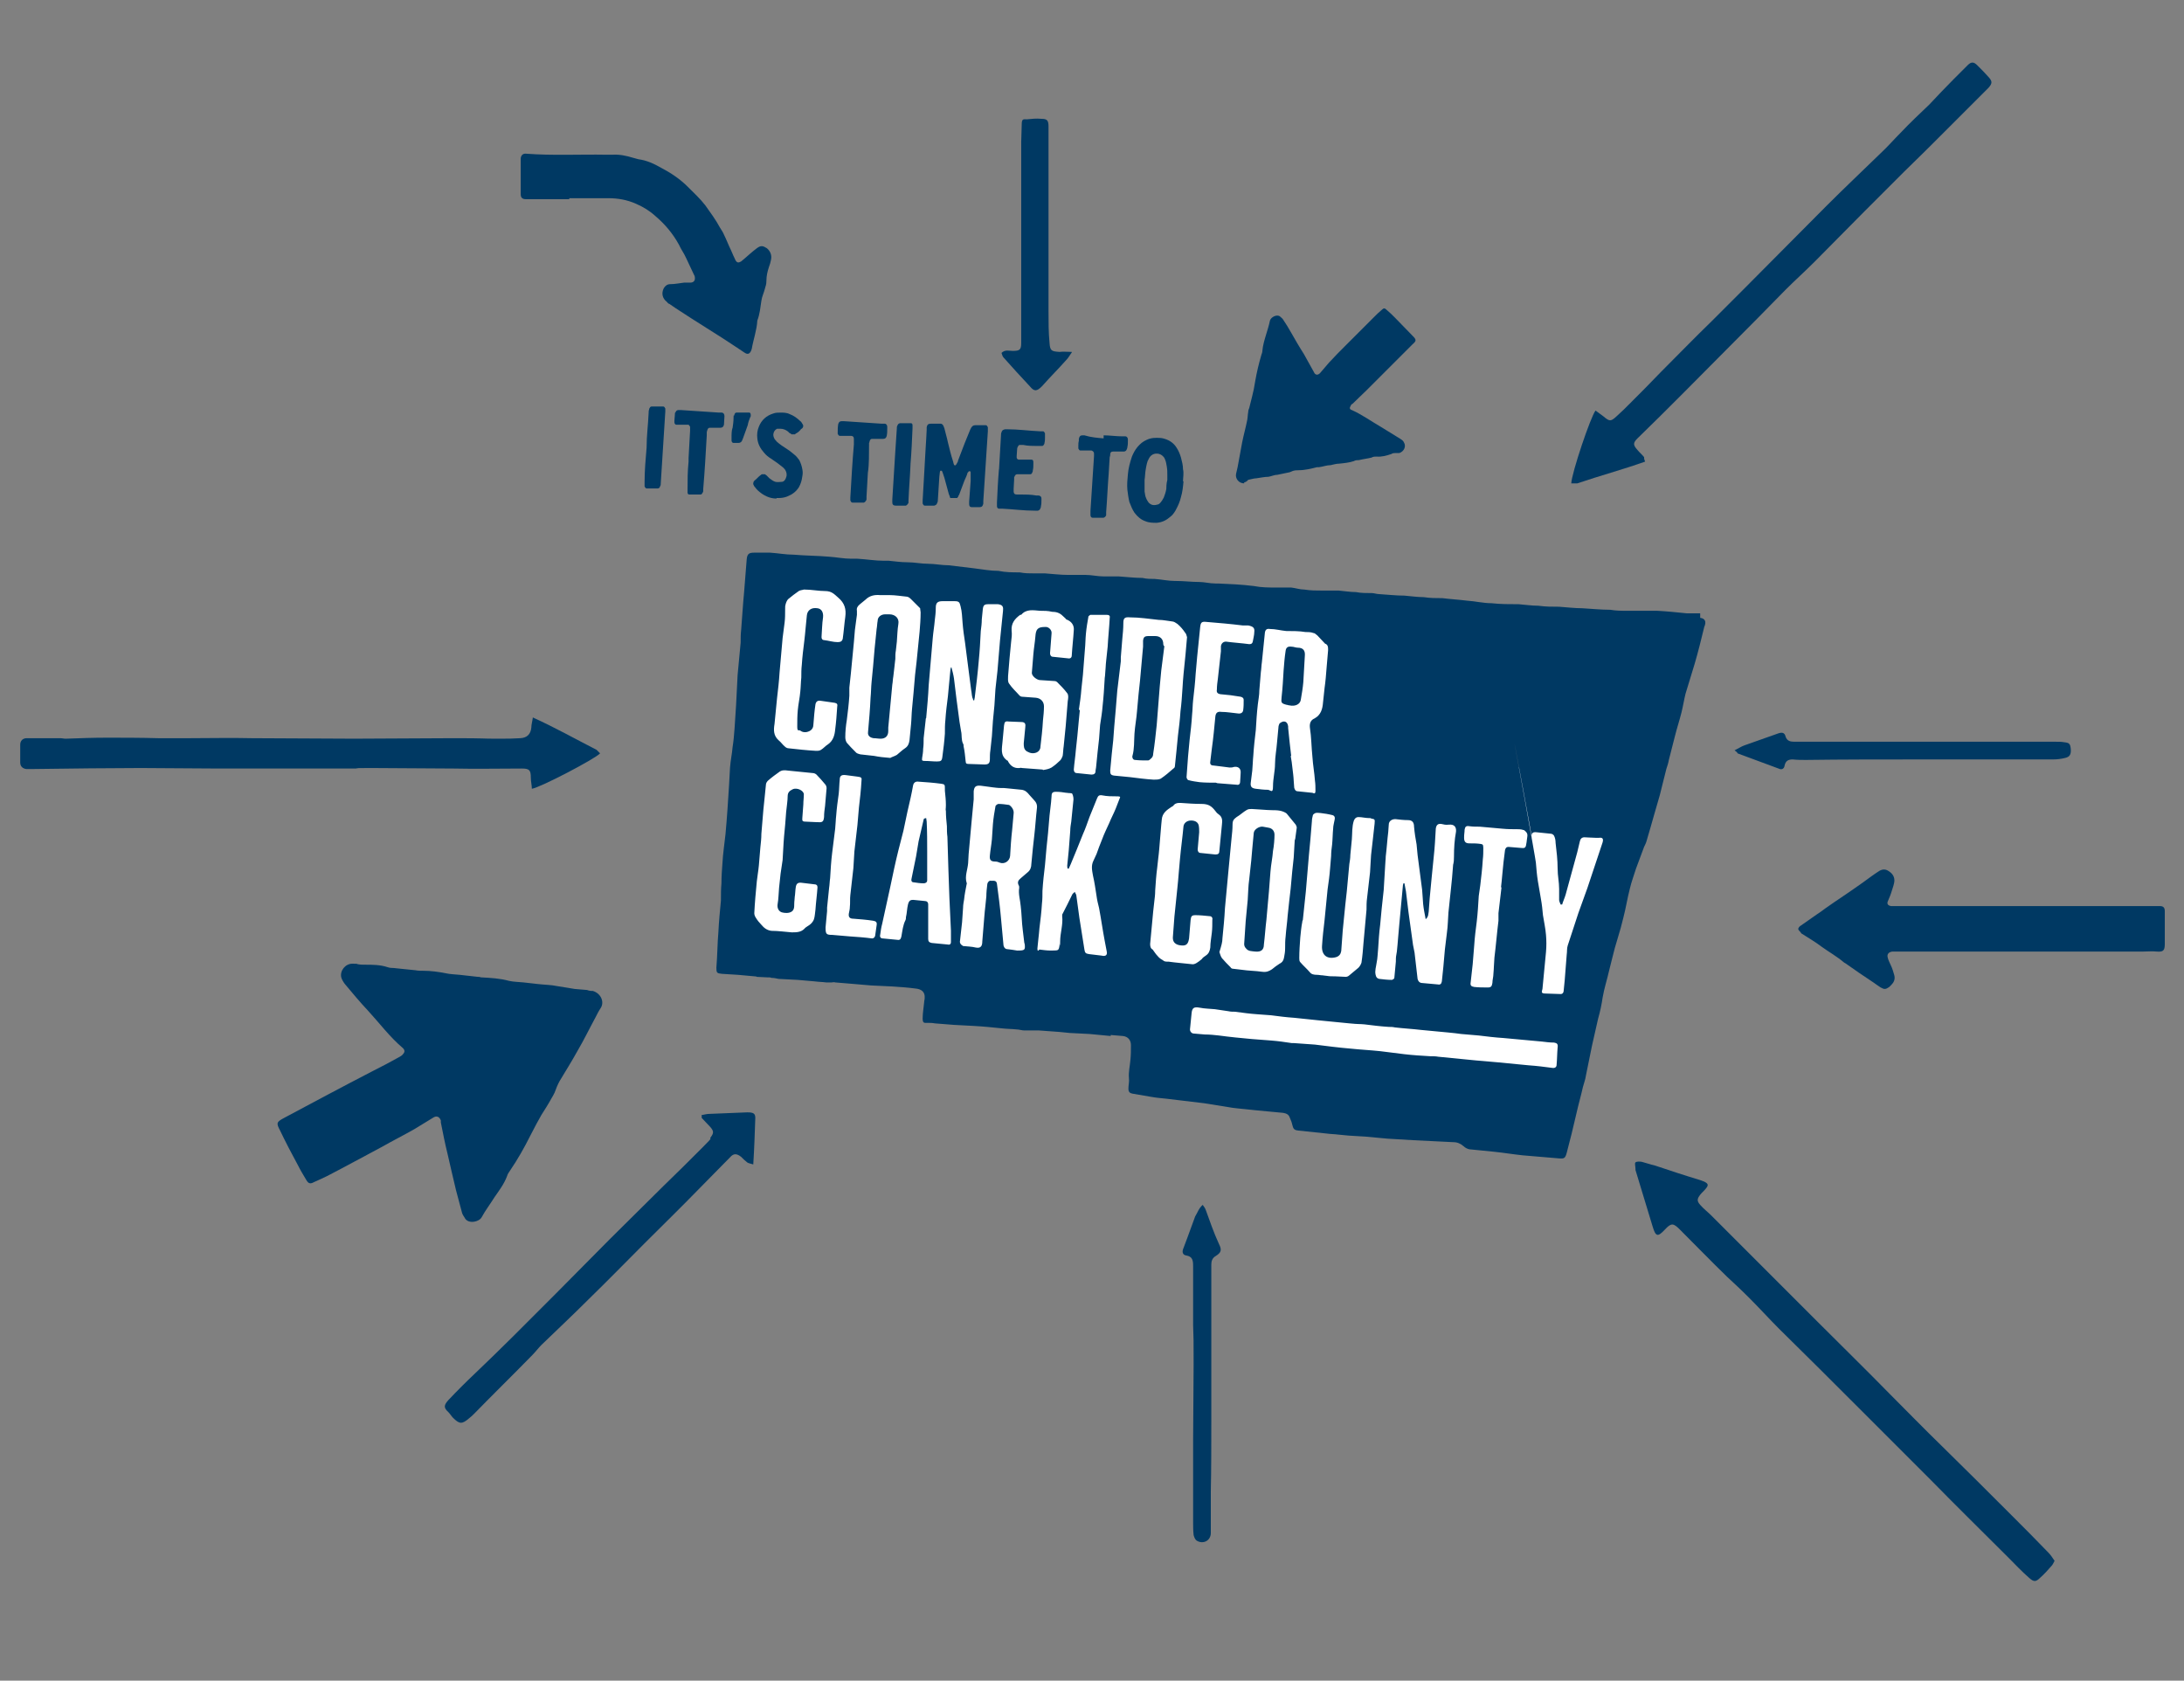 <?xml version="1.0" encoding="UTF-8"?>
<svg id="Layer_1" xmlns="http://www.w3.org/2000/svg" version="1.1" viewBox="0 0 432 332.4">
  <rect x="0" y="0" width="432" height="332.4" fill="#808080" stroke="none"/>
  <!-- Generator: Adobe Illustrator 29.8.2, SVG Export Plug-In . SVG Version: 2.1.1 Build 3)  -->
  <defs>
    <style>
      .st0 {
        fill: #fff;
      }

      .st1 {
        fill: #003963;
      }
    </style>
  </defs>
  <polygon class="st0" points="151.4 112.8 274.2 122.2 284.1 146.5 325.3 159.7 307.5 217 228.1 204.6 210.8 191.8 144 186.3 151.4 112.8"/>
  <g>
    <path class="st1" d="M317,166.6c-.3,1-.7,2-1,3-.7,2-1.3,4-2,6-.6,1.7-1.2,3.3-1.8,5-.7,2.1-1.4,4.3-2.1,6.4-.2.6-.1,1.2-.2,1.8-.1,1.7-.3,3.4-.4,5.1-.1.7-.1,1.3-.2,2,0,.4-.2.7-.6.7-1,0-2-.1-3-.1s-.7-.4-.6-.9c.2-2.4.5-4.9.7-7.3.1-1.1.1-2.3,0-3.4-.1-1.3-.4-2.6-.6-3.9-.1-1.1-.2-2.1-.4-3.2-.2-1.2-.4-2.4-.6-3.5-.2-1.2-.3-2.5-.4-3.7-.1-1-4-22.5-4.2-23.4-.1-.7,3.6,19.2,3.4,18.5-.2-.8.1-1.2.9-1.1.9.1,1.9.2,2.9.3.2,0,.5.2.6.4.2.4.3.9.3,1.4.2,1.7.4,3.4.4,5s.3,2.7.3,4.1v2.2c0,.3.2.6.3.9h.3c.2-.7.5-1.3.7-2,.6-2.1,1.1-4.1,1.7-6.2.4-1.4.8-2.9,1.1-4.3.1-.5.4-.8.9-.8s1.5.1,2.2.1h.7c.7-.1.9.2.7.9M302.1,165.5c-.1.5-.1,1-.2,1.4-.1.8-.3.9-1.1.8-.8-.1-1.6-.1-2.4-.2-.5,0-.6.3-.7.6-.1.8-.2,1.6-.3,2.4-.2,1.7-.3,3.4-.5,5h.1c-.2,1.7-.4,3.4-.6,5.1v1.5c-.3,2.4-.5,4.9-.8,7.3-.1,1.1-.1,2.2-.2,3.2,0,.6-.2,1.2-.2,1.8-.1.7-.3.9-.9.9-.9,0-1.8,0-2.7-.1-.6-.1-.8-.3-.7-.9.1-1.2.3-2.4.4-3.6.1-1.2.2-2.5.3-3.7.1-1.6.3-3.2.5-4.7.2-1.7.3-3.4.4-5.1.1-.7.2-1.4.3-2.1.2-1.7.4-3.4.5-5.1.1-.8.1-1.5.1-2.3s-.2-.7-.6-.8c-.7-.1-1.4-.1-2.1-.1s-1.1-.2-1.1-1.1.1-1,.1-1.6c.1-.6.3-.8.9-.7.7.1,1.4.1,2.1.1,1.5.1,3,.3,4.5.4,1,.1,2,.1,2.9.1s1,.1,1.4.2c.5.4.7.7.6,1.3M289,204.5c1.2.1,2.4.2,3.5.3,1.6.2,3.3.4,4.9.5,2.5.2,5.1.5,7.6.7.8.1,1.6.2,2.4.2.6.1.8.3.7,1-.1,1.1-.1,2.3-.2,3.4,0,.5-.4.7-.9.6-1.5-.2-3.1-.4-4.6-.5-2.1-.2-4.1-.4-6.2-.6-1.9-.2-3.8-.3-5.6-.5-2-.2-4-.4-6.1-.6-.5-.1-1.1-.1-1.6-.1-1.7-.1-3.4-.2-5.1-.4-1.6-.2-3.2-.4-4.8-.6-1.9-.2-3.9-.3-5.8-.5-2.4-.2-4.7-.5-7.1-.8-1.4-.1-2.8-.2-4.2-.3h-.4c-1.3-.2-2.7-.4-4-.5s-2.6-.2-3.9-.3c-2.2-.2-4.3-.4-6.5-.7-.9-.1-1.8-.2-2.8-.2-.8-.1-1.5-.1-2.3-.2-.4-.1-.7-.5-.6-1,.1-1,.2-2,.3-3,.1-1.1.5-1.3,1.6-1.1,1,.2,2,.2,3,.3.9.1,1.8.3,2.7.4.4.1.9.1,1.3.1,1.5.2,2.9.4,4.4.5.9.1,1.8.1,2.7.2,1.5.2,3.1.4,4.6.5,1.6.2,3.2.3,4.8.5,2,.2,4.1.4,6.1.6s2,.1,3,.2c1.6.2,3.2.4,4.8.5.4,0,.8,0,1.2.1,1.7.2,3.5.3,5.2.5,1.8.2,3.5.3,5.3.5,1.1.1,1.9.2,2.6.3M288,164.5c-.3,1.6-.4,3.3-.4,4.9s-.2,1.3-.2,2c-.2,3-.6,6-.9,9.1-.1,1.3-.1,2.6-.3,4-.1,1.1-.3,2.2-.4,3.3s-.2,2.3-.3,3.4c-.1,1-.2,1.9-.3,2.9-.1.5-.3.7-.8.6-1.1-.1-2.2-.2-3.3-.3-.4-.1-.6-.4-.7-.8-.2-1.7-.4-3.5-.6-5.2-.1-.5-.2-1-.3-1.5-.3-2.2-.6-4.3-.9-6.5-.2-1.4-.3-2.7-.5-4.1-.1-.5-.2-1-.3-1.6h-.2c0,.1-.1.3-.1.4-.2,2.5-.5,5-.7,7.5-.2,1.9-.3,3.8-.5,5.6,0,.2-.1.4-.1.6-.1.5-.1.9-.1,1.4-.1,1.1-.2,2.1-.3,3.2,0,.2-.4.4-.5.4-.8,0-1.7-.1-2.5-.2-.4-.1-.6-.3-.7-.8-.2-.8.1-1.6.2-2.4.2-.9.2-1.9.3-2.8.1-1.6.2-3.2.4-4.7.1-1.1.2-2.1.3-3.2.1-1.2.3-2.5.4-3.7.1-1.7.2-3.3.3-5,0-.5.1-1,.1-1.6.2-1.6.3-3.3.5-4.9,0-.5.1-1,.1-1.4,0-.7.6-1.1,1.3-1.1.8.1,1.7.2,2.5.2s1.2.4,1.2,1.3c.1,1.2.3,2.4.5,3.5.1.7.1,1.4.2,2.1.3,2.3.6,4.6.9,6.9.1.9.1,1.8.2,2.8s.3,1.9.5,3c.6-.5.5-1.1.6-1.5.1-.9.1-1.8.2-2.7.1-1.4.3-2.8.4-4.2.1-1.3.3-2.7.4-4,.2-1.8.3-3.7.4-5.5.1-.8.5-1.1,1.3-.9s.9.1,1.3.1c1-.1,1.5.4,1.4,1.4M271.9,162.9c-.2,2.1-.5,4.2-.7,6.2-.1,1.1-.1,2.2-.2,3.4-.2,1.7-.4,3.5-.6,5.2-.1.7-.1,1.5-.1,2.2-.2,2.2-.4,4.4-.6,6.6-.1,1.3-.2,2.6-.4,3.9-.1.3-.3.7-.6,1-.6.5-1.2,1-1.8,1.5-.2.2-.5.3-.7.3-.7,0-1.4-.1-2.1-.1s-1.1,0-1.7-.1c-.3,0-.6-.1-.8-.1-.4,0-.7-.1-1.1-.1-.6,0-1.1-.1-1.4-.5-.6-.7-1.3-1.3-1.9-2-.2-.2-.2-.5-.2-.8,0-1.4.1-2.7.2-4.1.1-1,.2-2.1.4-3.1,0-.1,0-.2.1-.3.2-1.9.4-3.8.6-5.7.2-2.4.4-4.7.6-7.1.1-1.1.2-2.1.3-3.2.1-1.2.2-2.4.3-3.6,0-.4.1-.8.2-1.2.1-.2.3-.3.5-.4.3-.1.7,0,1,0h0c.8.1,1.5.2,2.3.4.5.1.6.5.5.9-.1.6-.3,1.2-.3,1.8-.1,1-.1,2.1-.2,3.1-.1.8-.2,1.5-.2,2.3-.1.8-.1,1.6-.2,2.4-.1,1.4-.3,2.8-.5,4.2-.2,2-.4,4.1-.6,6.1-.2,1.7-.4,3.4-.5,5.1-.1,1.8,1,2.7,2.8,2.2.6-.2.9-.6,1-1.2.1-1.4.2-2.8.3-4.1.2-1.7.3-3.3.5-5,.1-.9.2-1.8.3-2.7.2-1.8.3-3.6.5-5.4.1-.6.2-1.2.2-1.8.1-1,.2-2.1.3-3.1.1-1.2,0-2.5.4-3.7.2-.5.5-.7.9-.7.7,0,1.4.2,2.1.2s.3,0,.4.1c.7.1.8.1.7,1M262.7,128.6c-.1,1.1-.2,2.3-.3,3.5-.1,1.3-.2,2.6-.4,4-.1.9-.2,1.9-.3,2.8-.1,1.3-.4,2.5-1.7,3.2-.7.3-1,.9-.9,1.8.3,1.9.3,3.9.5,5.8.1,1.6.4,3.2.5,4.7.1.7.1,1.3.1,2s-.3.5-.6.4c-1-.1-1.9-.2-2.9-.3-.4,0-.6-.3-.7-.7-.1-.9-.1-1.8-.2-2.6-.1-.8-.2-1.7-.3-2.5-.1-.4-.1-.8-.2-1.2h.1c-.1-.9-.2-1.7-.3-2.6-.1-1-.2-1.9-.3-2.9v-.3c-.1-1-.8-1.3-1.6-.7-.2.1-.2.4-.3.6-.1,1-.2,2.1-.3,3.2-.1,1.4-.4,2.9-.4,4.3s-.4,2.9-.4,4.4-.4.8-1,.7c-.8,0-1.6-.1-2.4-.2-.8-.1-1.1-.4-1-1.2s.2-1.6.3-2.4c.1-1,.1-2,.2-2.9.1-1.7.3-3.4.5-5.1.1-1.7.2-3.4.4-5.1.1-.9.3-1.8.3-2.8.1-1.2.2-2.4.3-3.6.1-.6.1-1.3.2-1.9.2-2,.4-3.9.6-5.9.1-.6.4-.8,1-.7,1.1,0,2.1.3,3.2.4,1.3,0,2.6,0,3.8.2.5,0,1.1,0,1.6.2.3,0,.5.3.8.5.5.5,1,1.1,1.5,1.6.6.2.6.7.6,1.3M248.1,125c0,.6-.2,1.3-.3,1.9-.1.4-.3.5-.7.5-1.5-.2-3.1-.3-4.6-.5-.5,0-.9.3-1,.9v1h0c-.2,1.8-.4,3.6-.6,5.4-.1.7-.2,1.5-.2,2.2-.1.5.1.8.7.9.7.1,1.3.1,2,.2.7.1,1.3.2,2,.3.4.1.6.3.6.6,0,.7,0,1.4-.1,2.1-.1.5-.5.7-1.1.6-1.1-.1-2.1-.3-3.2-.3-.7-.1-1.1.1-1.2.9-.2,2.1-.4,4.3-.7,6.4-.1.8-.2,1.7-.3,2.5-.1.5.1.8.6.8,1.1.1,2.2.3,3.2.4.3,0,.6,0,.8-.1.9-.2,1.5.3,1.4,1.2,0,.6-.1,1.2-.1,1.7s-.3.7-.7.6c-1.3-.1-2.5-.2-3.8-.3-.1,0-.2-.1-.3-.1-1.1,0-2.1,0-3.2-.1-.7-.1-1.5-.2-2.2-.4-.2,0-.4-.4-.4-.6.1-1.4.2-2.8.3-4.1.1-1.1.2-2.2.3-3.2.2-1.7.4-3.4.5-5.1.1-.9.1-1.9.2-2.8.2-1.7.4-3.5.5-5.2.1-1.1.2-2.2.3-3.4.2-2,.4-3.9.6-5.9.1-.9.3-1.1,1.2-1,2.4.2,4.8.4,7.2.7h1.1c1,.2,1.3.5,1.2,1.3M234.8,126c-.1,1.2-.2,2.3-.3,3.4,0,.3-.1.7-.1,1-.2,1.9-.4,3.8-.5,5.7-.1,1.5-.2,3.1-.4,4.6-.1,1.6-.3,3.2-.5,4.8-.1,1-.2,2.1-.3,3.1s-.2,1.9-.3,2.9c0,.2-.1.4-.3.5-.8.7-1.6,1.4-2.5,2-.4.2-.9.2-1.4.2-1.6-.1-3.1-.3-4.7-.5-1-.1-2.1-.2-3.1-.3-.7-.1-.8-.3-.8-1,.1-1.1.2-2.2.3-3.2.1-.9.2-1.9.3-2.8.1-.9.1-1.8.2-2.7.1-1.1.2-2.2.3-3.4s.2-2.5.3-3.7c.2-1.9.5-3.9.7-5.8v-.8c.1-1.2.2-2.5.3-3.7.1-1,.2-2,.2-3s.2-1.3,1.3-1.2c1.9,0,3.8.3,5.7.5.9,0,1.7.2,2.6.3.4,0,.8.3,1.1.5.6.5,1.1,1.1,1.5,1.7.3.3.3.7.4.9M219.5,122.3c-.1,1.9-.3,3.7-.4,5.6-.1.9-.2,1.9-.3,2.8-.1.8-.1,1.7-.2,2.6,0,.4-.1.7-.1,1.1-.1,1.7-.2,3.4-.4,5.2-.1,1.3-.3,2.5-.5,3.8-.1.9-.1,1.8-.2,2.7-.1.9-.2,1.8-.3,2.7-.1,1-.2,2-.3,3,0,.2-.1.4-.1.7,0,.5-.3.7-.8.7-1-.1-2-.2-2.9-.3-.4,0-.6-.3-.6-.7.1-1.3.3-2.5.4-3.8.1-.9.2-1.9.3-2.8.1-1.1.2-2.1.3-3.2.1-.7.1-1.3.2-2h-.2c.2-1.4.4-2.7.5-4.1.1-.9.2-1.9.3-2.8.1-1.7.3-3.4.4-5.1.1-1,.1-2.1.2-3.1.1-1.1.3-2.3.5-3.4,0,0,.3-.3.4-.3,1.1,0,2.1,0,3.2,0,.5,0,.7.2.6.6M212.4,124.6c-.1,1.7-.3,3.3-.4,5,0,.5-.3.7-.8.6-1-.1-1.9-.2-2.9-.3-.4,0-.6-.3-.6-.7.1-1.3.2-2.6.3-3.9.1-.7-.6-1.4-1.3-1.3-1.5,0-1.8.5-1.9,1.9-.1,1.2-.3,2.3-.4,3.5-.1,1.2-.2,2.5-.3,3.7,0,.6.9,1.3,1.5,1.4,1,.1,2,.1,3,.2.2,0,.4.1.5.2.7.7,1.4,1.4,2,2.2.3.4.2,1,.1,1.6-.1,1.6-.3,3.3-.4,4.9-.1,1.3-.3,2.7-.4,4-.1.6-.1,1.3-.2,1.9-.1.3-.3.7-.5.9-.5.5-1.1,1-1.7,1.4-.5.3-1.1.4-1.7.5,0,0,0-.1-.1-.1-1.3-.1-2.7-.2-4-.3-.2,0-.3-.1-.5,0-1.1.1-1.8-.4-2.3-1.3,0-.1-.1-.2-.2-.2-1.4-1-1-2.4-.9-3.7.1-1.1.2-2.1.3-3.2.1-.7.2-.9.9-.8.8,0,1.7.1,2.5.1s.9.4.8,1.1c-.1,1-.2,2-.3,3.1,0,.6,0,1.2.6,1.6.7.4,1.3.5,2,.2.4-.2.7-.6.7-1.1.2-1.7.4-3.4.5-5.2.1-.9.2-1.9.2-2.8s-.6-1.6-1.6-1.7c-.9-.1-1.8-.1-2.7-.2-.2,0-.4-.1-.5-.2-.7-.8-1.5-1.5-2.1-2.4-.3-.4-.2-1-.2-1.5.1-1.2.2-2.4.3-3.6.1-1,.2-2.1.3-3.1.1-.8.2-1.5.1-2.3-.1-1.4.6-2.3,1.7-3.1.1,0,.1,0,.2,0,1-1.2,2.4-.9,3.7-.8.8,0,1.6,0,2.4.2.8,0,1.5.2,2.1.8s.5.4.7.7c1.1.4,1.6,1.2,1.5,2.2M198.4,120.8c-.2,2-.4,3.9-.6,5.9-.2,2-.3,4-.5,6-.1,1.2-.3,2.4-.4,3.6-.1,1.1-.1,2.1-.2,3.2-.1,1-.2,2.1-.3,3.1s-.1,2-.2,3c-.1.9-.2,1.9-.3,2.8-.1.6-.1,1.2-.1,1.7,0,.9-.3,1.1-1.1,1.1s-2-.1-2.9-.1-.7-.2-.8-.6c-.1-1-.2-2-.4-2.9,0-.2,0-.4-.1-.5-.4-.8-.2-1.7-.4-2.5-.1-.6-.2-1.2-.3-1.8-.2-1.5-.4-3-.6-4.5-.2-1.4-.3-2.7-.5-4.1-.1-.7-.3-1.5-.5-2.2h-.1c0,.1-.1.3-.1.4-.2,1.8-.3,3.5-.5,5.3-.2,1.6-.4,3.1-.5,4.7-.1.9-.1,1.8-.1,2.7-.1,1.5-.3,3.1-.5,4.6-.1.8-.3.9-1.1.9s-1.5-.1-2.3-.1-.6-.2-.6-.6c.1-.6.2-1.2.2-1.8.1-.7.1-1.4.1-2.1.1-1.2.3-2.4.4-3.6,0-.1,0-.3.1-.4.2-2.2.4-4.3.5-6.5.3-3.1.5-6.2.8-9.3.1-1.2.3-2.3.4-3.5.1-.8.2-1.6.2-2.5s.3-1.3,1.3-1.3,1.6,0,2.4,0c.9,0,1,.2,1.2,1,.3,1.1.3,2.2.4,3.3.1,1.3.3,2.7.5,4,.2,1.3.3,2.6.5,3.9.2,1.8.5,3.6.7,5.4.1.4.1.9.2,1.3,0,.2.2.4.2.7h.2c0-.2.1-.4.1-.5.3-2.4.6-4.9.8-7.3.2-2,.3-3.9.4-5.9.1-.8.2-1.5.2-2.3.1-.7.1-1.3.2-2,.1-.8.3-1,1.1-1h1.9c.8.1,1.1.4,1,1.2M182.1,121.2c0,1.2-.1,2.5-.2,3.7-.2,2-.4,4-.6,6-.1.9-.2,1.7-.3,2.6-.1,1.2-.2,2.3-.3,3.5-.1,1.1-.2,2.1-.3,3.2-.1,1-.1,2.1-.2,3.1-.1,1-.2,2.1-.3,3.1-.1.7-.3,1.2-.9,1.6-.6.4-1.1.9-1.6,1.3-.5.3-1,.4-1.3.6-1.3-.1-2.2-.2-3.2-.4-.9-.1-1.8-.2-2.7-.3-.4-.1-.8-.2-1-.5-.6-.6-1.2-1.2-1.7-1.8-.2-.3-.3-.7-.3-1.1,0-1.1.1-2.2.3-3.4.2-1.6.4-3.2.5-4.8v-1.6c.1-.9.2-1.8.3-2.8.2-2.1.4-4.2.6-6.2.1-.8.1-1.6.2-2.4.1-1,.3-2,.4-3v-.8c-.1-.5.1-.9.6-1.3.4-.3.7-.6,1.1-.9.8-.8,1.8-1,2.9-.9.6,0,1.3,0,1.9,0,1.1,0,2.2.2,3.3.3.3,0,.6.2.9.5.6.6,1.2,1.2,1.8,1.8,0,.3.1.6.1.8M167.2,122c-.2,1.4-.3,2.9-.5,4.3-.1.5-.4.7-1,.7-.9,0-1.8-.3-2.7-.4-.3,0-.5-.2-.5-.6.1-1.3.1-2.6.3-3.9.1-1-.3-1.7-1.1-1.8-1.2-.2-2,.4-2.1,1.4-.2,1.7-.3,3.4-.5,5-.2,1.6-.4,3.2-.5,4.8-.1.8-.1,1.7-.1,2.5-.1.9-.1,1.9-.2,2.8-.1,1.2-.4,2.5-.5,3.7-.1,1.1-.1,2.1-.1,3.2s.3.6.6.8c.5.4,1.2.4,1.8.1.6-.3.8-.8.8-1.4.1-1.3.2-2.6.4-3.9.1-.5.4-.8,1-.7.9.1,1.9.3,2.8.4.5.1.6.3.5.8-.1,1.5-.2,3-.4,4.5-.1,1.1-.4,2.2-1.4,2.9-.5.3-.9.8-1.4,1.1-.3.2-.6.2-1,.2-1.8-.1-3.6-.3-5.4-.5-.2,0-.5-.1-.7-.3-.5-.4-.8-.9-1.3-1.3-1-.9-1-2-.8-3.2.2-1.7.3-3.4.5-5.1.2-1.7.4-3.4.5-5.1.2-2.3.4-4.5.6-6.8.1-1,.3-2.1.4-3.1.1-.8.1-1.7.1-2.5s0-.7.1-1.1.3-.8.5-1c.7-.6,1.4-1.1,2.1-1.6.3-.2.8-.2,1-.3,1.5,0,2.9.3,4.2.3s1.8.6,2.6,1.3c1.3,1.1,1.6,2.3,1.4,3.8M154.1,152.7c.5-.4,1.1-.4,1.7-.3,1.7.2,3.3.3,5,.5.3,0,.6.2.7.3.6.6,1.2,1.3,1.7,1.9.2.2.3.5.3.8-.1,1.2-.2,2.3-.3,3.5-.1.7-.2,1.4-.2,2.2-.1.9-.3,1.1-1.3,1h-.3c-.7,0-1.4-.1-2.1-.1s-.6-.3-.6-.7c.1-.9.1-1.8.2-2.7,0-.7.1-1.3.1-2s-1.3-1.4-2.2-1c-.6.3-1,.6-1,1.4s-.2,2.1-.3,3.1c0,.4-.1.9-.1,1.3-.1,1.6-.3,3.1-.4,4.7-.1,1.2-.1,2.3-.2,3.5-.1.9-.3,1.8-.4,2.7-.1.9-.2,1.9-.3,2.8-.1,1.1-.1,2.2-.3,3.3-.1.8.3,1.5,1.1,1.6.5.1,1.1.1,1.5-.1.7-.3.7-1,.7-1.6s.1-1,.1-1.4c.1-.6.1-1.3.2-1.9.1-.8.5-1,1.2-.9.8.1,1.6.2,2.5.3.4,0,.6.2.6.6-.1,1.5-.3,2.9-.4,4.4-.1.6-.1,1.3-.3,1.9-.1.3-.3.6-.6.9-.4.4-1,.6-1.3,1-.7.7-1.6.7-2.5.7-1.3-.1-2.7-.3-4-.3-.9-.1-1.5-.6-2-1.2-.4-.4-.8-.9-1.1-1.4-.2-.3-.3-.6-.3-.9.1-2.1.3-4.2.5-6.3.1-1,.3-2,.4-3.1.1-1.2.2-2.4.3-3.6.1-.9.2-1.8.2-2.7.1-1.6.3-3.2.4-4.8.2-1.6.3-3.2.5-4.9,0-.3.2-.6.4-.8.8-.7,1.5-1.2,2.2-1.7M163.3,183.4c.1-1,.2-2.1.3-3.2v-.7c.1-1.3.3-2.6.4-3.9.1-.6.1-1.3.2-1.9.1-1.7.2-3.4.4-5s.4-3.2.6-4.8c.1-.9.1-1.8.2-2.6.1-1.4.3-2.9.5-4.3.1-.9.1-1.9.2-2.8,0-.8.4-1,1.2-.9s1.5.2,2.3.3.9.2.8.9c-.1,1.8-.3,3.5-.5,5.2-.1,1.2-.2,2.3-.3,3.5-.2,1.7-.4,3.5-.6,5.2-.1,1.1-.1,2.2-.2,3.3-.2,1.8-.4,3.5-.6,5.3-.1.8,0,1.6-.1,2.4,0,.4-.1.8-.2,1.3-.1.7.2,1,.9,1,1.3.1,2.6.2,3.9.4.6.1.8.3.7.9-.1.7-.2,1.4-.3,2.1-.1.3-.3.5-.6.5-1.5-.2-2.9-.3-4.4-.4-1.2-.1-2.3-.2-3.5-.3-1.2,0-1.3-.2-1.3-1.5M174.1,184.9c.1-.7.2-1.5.4-2.2.5-2.4,1.1-4.9,1.6-7.3.5-2.4,1-4.8,1.6-7.2.3-1.3.7-2.6,1-3.9.3-1.3.5-2.5.8-3.8.4-1.7.8-3.4,1.1-5.1.1-.6.5-.9,1.1-.8,1.5.1,2.9.2,4.4.4.8.1.8.2.8,1v.4h0c.1.9.2,1.9.2,2.8s-.1.8,0,1.2c0,1,.1,2,.2,3,0,.7,0,1.4.1,2.1.1,2.2.1,4.4.2,6.6.1,1.9.1,3.7.2,5.6.1,2.1.2,4.3.3,6.4v2.2c0,.5-.3.6-.7.5-1-.1-2.1-.2-3.1-.3-.5-.1-.7-.3-.7-.8v-6.8c0-.5-.3-.7-.7-.7-.7-.1-1.3-.1-2-.2-.8-.1-1.1.1-1.3.9-.2.8-.2,1.7-.4,2.5,0,.2,0,.4-.1.6-.5,1-.6,2.1-.8,3.2-.1.4-.2.7-.6.7-1-.1-2.1-.2-3.1-.3-.4,0-.6-.3-.5-.7M189.9,186c.1-1.2.3-2.4.4-3.6.1-1,.1-1.9.2-2.9,0-.5.1-1,.2-1.6.1-1,.3-2,.5-3,0-.1.1-.2,0-.3-.4-1.3.2-2.6.3-3.9,0-.6.1-1.2.1-1.8.2-2.2.4-4.4.6-6.6.1-1.4.3-2.8.4-4.2v-1.6c.1-.9.4-1.2,1.4-1.1,1,.1,2,.3,3.1.4.7.1,1.3,0,2,.1,1,.1,2,.2,3,.3.7.1,1.1.5,1.5,1,.3.3.6.7.9,1,.5.5.7,1,.6,1.7-.2,1.7-.3,3.5-.5,5.2-.1.9-.2,1.8-.3,2.7-.1,1-.2,2.1-.3,3.1,0,.6-.2,1.2-.7,1.6-.5.4-.9.8-1.4,1.2s-.7.8-.4,1.4c.1.1.1.3.1.5-.2,1.2.2,2.4.3,3.6.2,1.6.2,3.2.4,4.7.1.8.2,1.6.3,2.5,0,.1.1.3.1.4.1,1.1,0,1.2-1.5,1.2-.5-.1-1.3-.2-2.1-.3-.4-.1-.5-.4-.6-.7-.2-1.8-.3-3.6-.5-5.4-.2-2.3-.5-4.6-.8-6.8-.1-.7-.6-.6-1.1-.6-.4-.1-.7.2-.8.6-.1.8-.2,1.7-.2,2.5-.1,1.3-.3,2.6-.4,4-.1,1.6-.3,3.3-.4,4.9,0,.9-.3,1.4-1.3,1.2-.8-.2-1.6-.2-2.5-.3-.5-.3-.7-.6-.6-1.1M205.2,187.6c.1-1.3.3-2.6.4-4,.2-1.6.4-3.2.5-4.9.1-.8.1-1.7.1-2.5.1-1.7.3-3.4.5-5.1.1-1.1.2-2.2.3-3.4.1-1,.2-1.9.3-2.9.1-1.2.2-2.3.3-3.5.1-.9.2-1.7.3-2.6,0-.4.1-.8.1-1.2,0-.7.2-.9.9-.9s1.4.1,2,.2h.1c.4.1,1,0,1.1.2.2.4.3,1,.2,1.5-.1,1.3-.3,2.7-.4,4-.1.6-.2,1.2-.2,1.8-.1,1.3-.2,2.6-.3,3.9-.1,1-.2,2-.3,3,0,.2,0,.4.1.6h.2c.1-.3.3-.6.4-.9.8-1.9,1.6-3.9,2.4-5.9.5-1.1.9-2.3,1.3-3.4.5-1.2,1-2.5,1.5-3.7.2-.5.4-.7,1-.6,1,.2,1.9.2,2.9.2s.6.2.5.6c-.2.6-.5,1.2-.7,1.8-.4,1-.9,1.9-1.3,2.9-.5,1.1-1,2.1-1.4,3.2-.4,1-.8,2-1.1,2.9-.2.4-.4.9-.6,1.3-.5,1-.3,1.9-.1,3,.3,1.3.5,2.7.7,4,.1.8.3,1.6.5,2.4.4,2.1.7,4.3,1.1,6.4.1.7.3,1.4.4,2.1.2.8-.2,1.1-1,.9-.8-.1-1.6-.2-2.5-.3-.7-.1-.8-.3-.9-.9-.3-2.1-.7-4.2-1-6.3-.2-1.5-.4-2.9-.6-4.4,0-.2-.2-.4-.3-.7-.2.2-.4.3-.5.5-.6,1.3-1.3,2.6-1.9,3.8-.1.1-.1.3-.1.5.2,1.7-.4,3.3-.4,5s-.1.3-.1.4c-.1,1.7-.4,1.3-1.7,1.4-.8,0-1.5-.1-2.3-.2-.3.4-.4.2-.4-.2M241.8,185.6c.2-2,.4-4,.5-6,.2-2.5.5-5,.7-7.5.2-2.1.4-4.2.6-6.3.1-.9.2-1.8.2-2.7s.3-1.1.8-1.5c.7-.4,1.3-1,2-1.4.3-.2.7-.2,1-.2,1.1.1,2.1.1,3.1.2,1.1.1,2.2-.1,3.3.4.2.1.4.2.5.3.6.7,1.2,1.5,1.8,2.2.1.2.2.4.2.6-.1.7-.2,1.4-.3,2.2,0,.1-.1.2-.1.3-.1,1.1-.1,2.2-.2,3.4-.1.9-.2,1.9-.3,2.8-.1,1.1-.2,2.2-.3,3.3-.1.9-.2,1.7-.3,2.6-.1.9-.2,1.9-.3,2.8-.1,1.4-.3,2.7-.4,4.1-.1.8-.1,1.5-.1,2.3s-.1,1.2-.2,1.8c-.1.6-.3,1-.9,1.3-.5.3-1,.7-1.5,1.1-.6.4-1.1.6-1.9.5-1.4-.2-2.8-.2-4.1-.4-.6-.1-1.1-.1-1.7-.2-.2,0-.4-.1-.5-.3-.6-.6-1.2-1.2-1.7-1.8-.3-.4-.4-1-.5-1.2.4-1.3.6-2,.6-2.7M227.5,186.7c.2-2.1.4-4.2.6-6.4.1-.6.1-1.2.2-1.8.1-.8.2-1.6.2-2.4.1-1.5.2-3,.4-4.5.1-1.2.3-2.4.4-3.7.1-1.6.3-3.2.4-4.8,0-.3.1-.7.1-1,.1-1.3,1-1.9,1.9-2.5.2-.1.4-.2.5-.4.4-.4.8-.4,1.3-.4,1.4.1,2.8.2,4.2.2s2,.5,2.7,1.4c.2.3.4.5.7.7.7.5.7,1.2.6,2-.2,1.7-.3,3.4-.5,5.1,0,.6-.2.8-.8.8-1-.1-1.9-.2-2.9-.3-.4,0-.6-.3-.6-.7.1-1.1.2-2.2.3-3.4,0-.5,0-.9-.1-1.4-.2-.7-.9-1-1.8-.9-.6.1-1.1.5-1.2,1.1-.2,2.2-.5,4.3-.7,6.5-.2,1.9-.3,3.8-.5,5.6-.2,1.9-.4,3.9-.6,5.8-.1,1.3-.2,2.7-.3,4-.1,1.4,1,1.7,2,1.7s1.1-.9,1.2-1.4c.1-1.2.2-2.4.3-3.6.1-.8.2-1,1-1s1.8.1,2.8.2c.4,0,.6.4.5.7,0,.9,0,1.8-.1,2.6-.1,1-.3,1.9-.3,2.9-.1.7-.3,1.2-.9,1.6-.3.2-.6.4-.8.7-.7.6-1.4,1.1-1.9,1-1.8-.2-3.2-.3-4.6-.5-.3,0-.7,0-.9-.1-.5-.3-1-.6-1.3-1-.4-.4-.7-.9-1-1.3-.4-.2-.5-.6-.5-1.1M336.3,121.3c-.9,0-1.8,0-2.7,0-1.9-.2-3.9-.4-5.8-.5-.5,0-1.1,0-1.6,0-1.4,0-2.7,0-4.1,0s-2.4,0-3.6-.2c-1.8,0-3.7-.2-5.5-.3-1.5,0-3.1-.2-4.6-.3-1.4,0-2.7,0-4.1-.2-1.3,0-2.6-.2-3.9-.3-1.8,0-3.6,0-5.4-.2-1.6,0-3.2-.4-4.8-.5-1.6-.2-3.3-.3-4.9-.5-1.2,0-2.4,0-3.7-.2-1.3,0-2.5-.2-3.8-.3-1.7,0-3.3-.2-5-.3-.5,0-1-.2-1.4-.2-1.1,0-2.2,0-3.2-.2-1.1,0-2.2-.2-3.4-.3-.7,0-1.4,0-2.1,0s-.6,0-1,0c-1.2,0-2.5,0-3.7-.2-.9,0-1.7-.3-2.6-.4-1,0-2,0-2.9,0-1.5,0-3,0-4.5-.3-2.4-.3-4.7-.4-7.1-.5h-.5c-1.1,0-2.2-.3-3.2-.3-1.5,0-3-.2-4.6-.2h-.2c-1.3,0-2.6-.3-4-.4-.8,0-1.6,0-2.4-.2-1.6,0-3.1-.2-4.7-.3-1,0-2,0-3,0-1.2,0-2.4-.3-3.6-.3-1.2,0-2.4,0-3.5,0-1.5,0-3-.2-4.5-.3-.7,0-1.4,0-2.1,0-1,0-1.9,0-2.9-.2-1.4,0-2.8,0-4.2-.3-1.6,0-3.2-.3-4.8-.5-1.7-.2-3.3-.4-5-.6-1.4,0-2.8-.3-4.1-.3-1.4,0-2.7-.3-4.1-.3s-2.5-.2-3.7-.3h-1c-1.7,0-3.4-.3-5.2-.4-.4,0-.8,0-1.2,0-1.5,0-2.9-.3-4.4-.4-2.3-.2-4.7-.2-7-.4-1.6,0-3.1-.3-4.7-.4-1,0-2.1,0-3.1,0s-1.4.2-1.5,1.3c-.2,2.1-.3,4.2-.5,6.3-.1.8-.1,1.5-.2,2.3-.1,1.8-.3,3.6-.4,5.4-.1.8-.1,1.6-.1,2.5-.2,2.1-.4,4.3-.6,6.4-.1,2-.2,3.9-.3,5.9-.1,1.5-.2,3.1-.3,4.6-.1,1.3-.2,2.6-.4,3.8-.1,1.3-.4,2.6-.5,4-.1,1.2-.1,2.4-.2,3.6-.2,3.2-.4,6.4-.7,9.6-.2,1.9-.5,3.8-.6,5.7-.1,1.3-.2,2.7-.2,4-.1,1.1-.1,2.3-.1,3.4-.2,2.1-.4,4.1-.5,6.2-.2,2.3-.2,4.7-.4,7.1,0,1,.1,1.1,1.1,1.2,1.1.1,2.1.1,3.2.2,1.1.1,2.2.2,3.3.3.1,0,.3,0,.4.1.7,0,1.4.1,2.1.1s.5,0,.8.1c.5,0,.9.1,1.4.2,1.3.1,2.5.1,3.8.2,1.1.1,2.3.2,3.4.3.7.1,1.5.1,2.2.2h1.1c.2,0,.5-.1.7,0,1.2.1,2.4.2,3.6.3,1.2.1,2.4.2,3.5.3,1.4.1,2.8.1,4.2.2,1.5.1,3,.2,4.5.4,1.3.1,2,.7,1.9,1.9,0,.3-.1.5-.1.8-.1,1.1-.3,2.2-.3,3.2s.3.9.9.9,1,0,1.5.1c1.3.1,2.5.2,3.8.3s2.5.1,3.8.2c1.9.1,3.9.3,5.8.5.9.1,1.9.1,2.8.2.5,0,1,.2,1.5.2h2.9c1.4.1,2.7.2,4.1.3.7.1,1.3.1,2,.2,1.3.1,2.6.1,3.9.2,1.4.1,2.8.3,4.2.4v-.2c.8.1,1.6.1,2.4.2,1,.1,1.6.8,1.6,1.8s0,1.9-.1,2.9c-.1,1.2-.4,2.4-.3,3.6.1.7-.1,1.4-.1,2.1s.3.9.8,1c1.2.2,2.4.4,3.5.6,1.1.2,2.1.3,3.2.4.8.1,1.7.2,2.5.3,1.7.2,3.4.4,5,.6,1.9.3,3.7.6,5.6.9,1.5.2,3.1.3,4.7.5,1.8.2,3.5.3,5.3.5.6.1,1.1.3,1.3.9.2.5.4.9.5,1.4.2.8.3,1.1,1.2,1.2,1.9.2,3.8.4,5.7.6.7.1,1.5.1,2.2.2.7.1,1.4.1,2.1.2,1.1.1,2.2.1,3.3.2,1.4.1,2.9.3,4.3.4,1.7.1,3.3.2,5,.3,2.7.1,5.4.3,8.1.4.8,0,1.4.3,2,.8.3.3.7.5,1.1.6,1.7.2,3.3.3,5,.5,1.9.2,3.7.5,5.6.7,2.4.2,4.8.4,7.1.6,1.1.1,1.3,0,1.6-1.1.7-2.6,1.3-5.1,1.9-7.7.4-1.8.9-3.5,1.3-5.3.2-.8.5-1.5.6-2.3.4-2,.8-4,1.2-5.9.4-1.8.8-3.5,1.2-5.3.4-1.4.7-2.8.9-4.2.3-1.8.9-3.6,1.3-5.4.2-.8.4-1.6.6-2.4.3-1.3.7-2.7,1.1-4s.8-2.7,1.1-4c.5-1.9.8-3.9,1.3-5.8.3-1.3.8-2.6,1.2-3.9.5-1.4,1.1-2.9,1.6-4.3.2-.4.4-.8.5-1.2.5-1.7,1-3.4,1.5-5.2.4-1.3.7-2.5,1.1-3.8.4-1.7.9-3.5,1.3-5.2.2-.6.4-1.2.5-1.8.4-1.6.8-3.1,1.2-4.7.4-1.6.9-3.1,1.3-4.7.3-1.2.5-2.5.8-3.7.6-2,1.2-3.9,1.8-5.9.7-2.4,1.3-4.8,1.9-7.3.5-1.1.1-1.7-.8-1.8"/>
    <path class="st1" d="M230.3,127.9c-.2,1.6-.4,3.1-.6,4.7-.1,1.1-.2,2.1-.3,3.2-.2,2.5-.4,5-.6,7.6-.2,1.9-.4,3.8-.7,5.7,0,.3-.1.6-.3.8s-.5.5-.7.5c-.9,0-1.7,0-2.6-.1-.4,0-.6-.5-.5-.8.4-1.4.3-2.9.4-4.4.1-1.5.4-3,.5-4.4.1-1.1.2-2.2.3-3.3.1-.9.2-1.9.3-2.8.2-2.2.4-4.5.6-6.7v-1.2c.1-.7.3-.9,1.1-.9s.9,0,1.3,0c1,0,1.6.6,1.6,1.6,0,0,0,.3.2.4h0"/>
    <path class="st1" d="M200.5,160.9c-.1,1.1-.2,2.2-.3,3.3-.2,1.7-.3,3.4-.4,5.1-.1,1-1.1,1.7-2.1,1.3-.2-.1-.5-.2-.8-.2-.9,0-1.2-.3-1.1-1.2.1-1.1.3-2.1.4-3.2.1-1,.1-2,.2-3,.1-1.2.3-2.4.5-3.5,0-.2.4-.5.6-.5.7,0,1.4.1,2.1.2.5.3,1,1,.9,1.7"/>
    <path class="st1" d="M258.1,129.7c-.1,1.7-.2,3.5-.3,5.2-.1,1.2-.3,2.3-.5,3.5-.1.8-1,1.4-2.3,1.1-.2,0-.3-.1-.5-.1-1.1-.3-1.1-.4-1-1.5.2-1.8.3-3.5.4-5.3.1-1.3.2-2.6.4-3.9.1-.7.5-.9,1.2-.8.4,0,.8.2,1.2.2,1,0,1.5.5,1.4,1.6"/>
    <path class="st1" d="M248.3,188.2c-.7-.1-1.4,0-1.9-.7-.2-.2-.3-.5-.3-.8.1-1.5.2-3,.3-4.5.1-1.4.3-2.8.4-4.2.1-1.4.1-2.8.3-4.1.1-1.2.3-2.5.4-3.7.1-.8.1-1.5.2-2.3.1-1.1.2-2.1.3-3.2.1-.7,1.1-1.3,1.8-1.2.4.1.7.1,1.1.2.7.1,1.2.6,1.2,1.4s-.1,2.2-.3,3.2c-.1,1.4-.4,2.7-.5,4.1-.1,1.3-.2,2.6-.3,3.9-.2,1.9-.3,3.7-.5,5.6-.2,1.6-.3,3.3-.5,4.9,0,1.1-.6,1.5-1.7,1.4"/>
    <path class="st1" d="M174.2,146.1c-.5,0-.9-.1-1.4-.1-.7-.1-1.2-.5-1.1-1.2.2-2.3.4-4.5.5-6.8.1-1,.1-2.1.2-3.1.1-1,.2-2.1.3-3.1.1-1.2.2-2.3.3-3.5.1-1.3.3-2.6.4-3.9.1-.5.1-1.1.2-1.6,0-.8.7-1.3,1.5-1.3s.5,0,.8,0c1.2,0,2,.8,1.8,1.9-.2,1.2-.2,2.3-.3,3.5-.1.6-.1,1.2-.2,1.8-.1.5-.1,1-.1,1.6-.1,1.2-.3,2.4-.4,3.5-.1.5-.1,1.1-.2,1.6-.1,1.1-.2,2.1-.3,3.2-.2,1.8-.3,3.5-.5,5.3v.7c0,1-.6,1.5-1.5,1.5"/>
    <path class="st1" d="M183.2,161.8c0,.2.1.5.1.7.1,2,.1,4,.1,5.9v5.7c0,.4-.3.6-.7.6-.7,0-1.3-.1-2-.2-.4,0-.5-.4-.4-.7.3-1.5.6-2.9.9-4.4.2-1,.3-2,.5-3,.3-1.4.7-2.9,1-4.3,0-.1.1-.2.1-.2.3-.1.4-.1.4-.1"/>
    <path class="st1" d="M118.7,149c-1,1.1-11.9,6.8-13.5,7,0-.7-.2-1.4-.2-2.2,0-1.5-.3-1.8-1.8-1.8-4.5,0-9,.1-13.5,0-5.4,0-10.8-.1-16.2-.1s-1.8.1-2.7.1h-27.5c-5.2,0-10.4-.1-15.5-.1s-14.3.1-21.5.2h-1.1c-.7-.1-1.2-.5-1.2-1.3v-3.5c0-.8.5-1.3,1.3-1.3h6.6c.4,0,.7.1,1.1.1,2.7-.1,5.4-.2,8.2-.2s6.7,0,10.1.1h6.3c4.1,0,8.1-.1,12.2,0,6.7,0,13.5.1,20.2.1s13.1-.1,19.7-.1,5.6.1,8.3.1,3.3,0,4.9-.1q2-.1,2.2-2.1c0-.6.2-1.2.3-2,4.4,2,8.5,4.3,12.6,6.4,0,0,.4.4.7.7"/>
    <path class="st1" d="M406.4,308.7c-.2.4-.4.8-.6,1-.7.8-1.4,1.6-2.2,2.3-.9.9-1.3.9-2.2.1-1.5-1.3-2.8-2.7-4.2-4.1-5-5-10.1-10-15.1-15.1l-14.4-14.4c-5.3-5.3-10.5-10.5-15.8-15.7-2-2-3.8-4-5.8-6s-2.9-2.8-4.4-4.2c-3.2-3.1-6.3-6.3-9.4-9.4-1.3-1.3-1.7-1.4-3,0-1.4,1.5-1.8,1.4-2.4-.6-1.1-3.7-2.3-7.5-3.4-11.2v-.2c0-.5-.2-1.1,0-1.3s.9-.2,1.3-.1c.8.2,1.6.5,2.5.7,3,1,6,2,9,2.9.3.1.5.2.8.3.8.4.9.7.3,1.4-.3.4-.8.8-1.1,1.2-.6.8-.7,1.2,0,2s1.5,1.4,2.2,2.1c7.1,7.1,14.2,14.2,21.3,21.3,4.7,4.7,9.5,9.4,14.2,14.2,3.3,3.3,6.6,6.7,10,10,4.7,4.6,9.3,9.2,14,13.9,2.4,2.4,4.8,4.8,7.2,7.3.4.4.8,1,1.2,1.6"/>
    <path class="st1" d="M325.4,91.3c-4.5,1.6-9,2.8-13.4,4.3-.4,0-.8,0-1.2,0,.1-2.1,3.8-13.1,4.8-14.4.5.4,1,.7,1.5,1.1,1.3,1.1,1.5,1.1,2.7,0,.9-.8,1.7-1.6,2.5-2.4,2.1-2.1,4.2-4.2,6.3-6.4,3.3-3.3,6.6-6.7,10-10,2.2-2.2,4.3-4.3,6.5-6.5,5.4-5.4,10.8-10.9,16.2-16.3,3.5-3.5,7.1-6.9,10.7-10.4,1.4-1.3,2.7-2.8,4-4.1,1.8-1.9,3.7-3.7,5.6-5.5,1.6-1.7,3.2-3.4,4.9-5.1.9-.9,1.8-1.8,2.7-2.7.7-.7,1.2-.7,1.9,0,.8.8,1.6,1.6,2.3,2.4.7.8.7,1.2-.1,2.1-2.8,2.8-5.6,5.6-8.4,8.4s-5.5,5.5-8.3,8.2c-2.6,2.6-5.2,5.2-7.8,7.8-3.3,3.3-6.6,6.7-9.9,10-1.9,1.9-3.8,3.6-5.7,5.5-1.9,1.9-3.7,3.8-5.6,5.7-5,5-9.9,10-14.9,15-2.9,2.9-5.8,5.8-8.8,8.7-.9.9-.9,1.3,0,2.3.4.5.9.9,1.3,1.4,0,.3,0,.4.2.9"/>
    <path class="st1" d="M139,220.5c.5-.1.9-.2,1.4-.2,2.5-.1,4.9-.2,7.4-.3,1.2,0,1.6.2,1.6,1.1-.1,3-.2,6-.4,9.2-.6-.2-.9-.2-1.2-.4-.4-.3-.8-.7-1.2-1.1-.9-.7-1.5-.7-2.2.1-2.1,2.1-4.1,4.2-6.2,6.3-3.5,3.6-7.1,7.1-10.7,10.7s-7.3,7.4-11,11c-3.1,3.1-6.3,6.1-9.4,9.1-.6.6-1.2,1.4-1.8,2-3.8,3.9-7.7,7.7-11.5,11.6-.3.3-.6.6-1,.9-1.4,1.2-1.9,1.2-3.2-.1-.3-.3-.6-.8-.9-1.1-1-.9-.9-1.4,0-2.4,1.7-1.8,3.5-3.6,5.3-5.3,2.5-2.4,5-4.8,7.5-7.3,2.8-2.8,5.6-5.6,8.4-8.4,3.6-3.6,7.2-7.3,10.8-10.9,3.5-3.5,7.1-7,10.6-10.5,2.6-2.5,5.2-5.1,7.7-7.6s1.1-1.3,1.6-2c.6-.8.6-1.2-.1-2-.6-.6-1.1-1.2-1.7-1.8,0-.3,0-.5,0-.6"/>
    <path class="st1" d="M212,69.7c-.5.7-.7,1.1-1,1.4-1.6,1.8-3.3,3.5-4.9,5.3-1,1-1.5,1.1-2.4,0-1.8-1.9-3.5-3.8-5.2-5.7-.2-.2-.3-.6-.4-.9.7-.7,1.5-.4,2.2-.4,1.4,0,1.7-.2,1.7-1.6V28c0-1.1.1-2.2.1-3.4s.4-1,1-1c1-.1,1.9-.2,2.9-.1,1.1,0,1.4.3,1.4,1.5v36.6c0,2.1,0,4.2.2,6.2.1,1.6.4,1.7,2,1.8.7-.1,1.4,0,2.4,0"/>
    <path class="st1" d="M343.1,148.4c.8-.4,1.4-.8,2-1,2.2-.8,4.3-1.5,6.5-2.3.8-.3,1.4-.3,1.6.6.3.9,1,1,1.8,1h51.7c.5,0,1.1,0,1.6.1,1,.1,1.2.3,1.3,1.3.1,1.1-.2,1.6-1.1,1.8-.8.2-1.6.3-2.4.3h-26.8c-7.4,0-14.8,0-22.1.1-.9,0-1.7,0-2.6-.1-.9,0-1.4.3-1.6,1.2-.1.7-.6.9-1.2.6-2.7-1-5.4-2-8.1-3,0,0,0-.2-.6-.6"/>
    <path class="st1" d="M237.9,238.3c.3.4.5.7.6,1,.4,1.1.8,2.2,1.2,3.3s.9,2.3,1.4,3.4c.6,1.2.5,1.7-.6,2.4-.7.4-.9,1-.9,1.7v30.6c0,4.8,0,9.5-.1,14.3v8.2c0,1.5-1.5,2.3-2.8,1.5-.3-.2-.5-.7-.6-1.1-.1-.9-.1-1.8-.1-2.7v-15.9c0-5,.1-10.1.1-15.1s0-5.2-.1-7.9v-11.6c0-1.1-.1-1.9-1.4-2.1-.6-.1-.8-.6-.6-1.2.3-.8.6-1.6.9-2.4.5-1.4,1-2.7,1.5-4.1.5-.8.7-1.6,1.5-2.3"/>
    <path class="st1" d="M117.3,196c1.6.5,2.3,2.2,1.5,3.4-.4.6-.7,1.2-1,1.8-1.2,2.2-2.3,4.5-3.6,6.7-1.1,2-2.3,3.9-3.5,5.9-.4.7-.7,1.5-1,2.3-.2.4-.4.8-.6,1.1-.6,1.1-1.3,2.2-2,3.3-.3.6-.7,1.2-1,1.8s-.8,1.5-1.2,2.3c-1.2,2.4-2.5,4.7-4,6.9-.2.3-.5.7-.6,1.1-.6,1.6-1.6,2.9-2.5,4.2-.8,1.3-1.8,2.6-2.5,3.9-.5,1-2.6,1.4-3.3.3-.2-.4-.5-.7-.6-1.1-.4-1.5-.8-3-1.2-4.5-.6-2.4-1.1-4.8-1.7-7.3-.5-2-.9-4.1-1.3-6.1,0-.1,0-.3,0-.4-.3-.8-.9-1-1.6-.5-1.2.7-2.4,1.5-3.6,2.2-2.1,1.2-4.3,2.3-6.4,3.5-3.6,1.9-7.2,3.9-10.9,5.8-.8.4-1.7.8-2.6,1.2-.7.4-1.1.3-1.5-.4-.6-1-1.2-2-1.7-3-1.2-2.2-2.4-4.5-3.5-6.8-.8-1.5-.7-1.7.8-2.5,5.8-3.1,11.6-6.2,17.4-9.2,1.8-.9,3.5-1.8,5.3-2.8.3-.2.6-.3.8-.6.4-.4.4-.8,0-1.2-2.6-2.2-4.6-4.9-6.9-7.4-1.6-1.7-3.1-3.5-4.6-5.3-.3-.4-.6-.9-.7-1.3-.3-1.3.8-2.7,2.2-2.7s.8.1,1.1.1c.5.1.9.1,1.4.1,1.5,0,3,0,4.5.5.5.2,1.1.1,1.6.2,1.3.1,2.6.3,3.9.4.5.1,1,.1,1.5.1,1.5,0,3,.2,4.5.5.9.2,1.8.2,2.7.3,1.2.1,2.4.3,3.6.4.2,0,.4,0,.6.1,1.9.1,3.8.2,5.6.7.9.2,1.9.2,2.8.3,1.2.1,2.4.3,3.7.4.9.1,1.9.1,2.8.3,1.2.2,2.5.4,3.7.6.8.1,1.6.1,2.4.2.5.2,1,.2,1.3.2"/>
    <path class="st1" d="M246.1,95.6c-1.1,0-1.8-1-1.6-1.9.1-.4.2-.9.3-1.3.3-1.6.6-3.3.9-4.9.3-1.5.7-2.9,1-4.4.1-.5.1-1.1.2-1.6,0-.3.1-.6.2-.8.2-.8.4-1.6.6-2.4s.2-.9.3-1.3c.1-.6.2-1.1.3-1.7.3-1.7.7-3.4,1.2-5.1.1-.3.2-.5.2-.8.1-1.1.4-2.1.7-3.1s.6-1.9.8-2.9c.2-.7,1.4-1.3,2-.8.2.2.5.4.6.6.6.9,1.1,1.7,1.6,2.6.8,1.4,1.6,2.8,2.5,4.2.7,1.2,1.3,2.4,2,3.6,0,0,.1.2.1.2.3.4.7.4,1.1,0,.6-.7,1.2-1.4,1.8-2.1,1.1-1.2,2.2-2.3,3.3-3.4,1.9-1.9,3.8-3.8,5.7-5.7.4-.4.9-.9,1.4-1.3.4-.4.6-.4,1,0,.6.5,1.1,1,1.6,1.5,1.2,1.2,2.3,2.4,3.5,3.6.8.8.8,1,0,1.7-3,3-6.1,6.1-9.1,9.1-.9.9-1.9,1.8-2.8,2.7-.2,0-.3.3-.4.5-.2.3-.1.6.3.7,2,.9,3.8,2.2,5.7,3.3,1.3.8,2.6,1.6,3.9,2.4.3.2.6.4.7.7.5.8,0,1.8-.9,2.1-.2,0-.5,0-.7,0-.3,0-.6,0-.9.2-.9.3-1.9.6-2.9.5-.3,0-.7,0-1,.2-.8.2-1.7.3-2.5.5-.3,0-.7,0-1,.2-.9.3-1.9.4-2.9.5-.6,0-1.2.2-1.7.3-.8,0-1.5.3-2.3.4-.1,0-.2,0-.4,0-1.2.3-2.4.6-3.6.6s-1.2.2-1.8.4c-.8.2-1.6.3-2.4.5-.6,0-1.2.3-1.8.4-.8,0-1.6.2-2.4.3-.5,0-1,.2-1.6.3-.3.4-.7.5-.8.5"/>
    <path class="st1" d="M355.7,183.8c0-.4.3-.6.6-.8,1-.7,2-1.4,3-2.1.6-.4,1.2-.8,1.7-1.2,2.1-1.5,4.3-2.9,6.4-4.4.3-.2.7-.5,1-.7,1-.7,2-1.5,3.1-2.2.7-.5,1.4-.6,2.1-.1.8.5,1.2,1.2,1.1,2.1-.1.6-.3,1.2-.5,1.8-.2.7-.5,1.4-.8,2.1-.2.5.1.8.6.9h53.2c.7,0,1,.3,1,1v6.5c0,1.3-.3,1.6-1.6,1.5-.9-.1-1.8,0-2.7,0h-49.6c-.7.1-1.1.5-.9,1.2.1.5.4,1,.6,1.5.3.6.5,1.3.7,2,.2.8-.1,1.4-.6,1.9s-.3.3-.4.4c-.7.5-1,.5-1.7.1-.5-.3-1-.7-1.6-1.1-1.8-1.2-3.6-2.4-5.4-3.7-.1,0-.1-.1-.2-.1-1.4-1.2-3-2.1-4.4-3.1-1.3-1-2.7-1.8-4.1-2.7-.2-.4-.5-.5-.6-.8"/>
    <path class="st1" d="M112.6,39.4h-8.5c-.8,0-1.1-.3-1.1-1v-7c0-.6.4-1.1,1.1-1,5.3.4,10.6.1,15.9.2h1.1c1.4-.1,2.8.2,4.1.6.4.1.7.2,1.1.3,1.6.2,3.1.9,4.5,1.7,1.9,1,3.7,2.2,5.2,3.7,1.2,1.2,2.5,2.4,3.5,3.7,1,1.4,2.1,2.9,2.9,4.4.3.5.6.9.8,1.4.5,1,.9,2.1,1.4,3.1.3.7.6,1.4.9,2,.3.5.6.5,1.1.2.2-.2.4-.3.6-.5.8-.7,1.7-1.5,2.5-2.1s1.2-.5,2,0c.7.6,1,1.4.8,2.3-.1.5-.2.9-.4,1.4-.3.9-.5,1.8-.5,2.7s-.2,1.1-.3,1.6c-.2.8-.6,1.6-.7,2.4-.2,1.3-.3,2.6-.8,3.9-.1,1.9-.8,3.8-1.1,5.6,0,0-.1.2-.1.3-.3.7-.7.9-1.4.4-1.5-1-3-2-4.4-2.9-2-1.3-4-2.5-6-3.8-1.5-1-3-1.9-4.4-2.9-.2,0-.4-.3-.5-.4-.9-.7-1.1-1.7-.6-2.7.3-.5.7-.8,1.3-.8.9,0,1.8-.2,2.7-.3.4,0,.8,0,1.2,0,.8,0,1.1-.5.9-1.3q0,0-.1-.2c-.5-1.1-1.1-2.3-1.6-3.4-.4-.9-1-1.7-1.4-2.6-1.2-2.2-2.8-4.1-4.7-5.7-1.1-1-2.4-1.8-3.8-2.4-1.8-.8-3.6-1.1-5.5-1.1-2.6,0-5.2,0-7.7,0h0"/>
    <path class="st1" d="M230.9,94.9v-.9c0-.6,0-1.1-.1-1.7-.1-.4-.1-.8-.3-1.3-.1-.3-.2-.5-.4-.7-.6-.7-1.7-.8-2.4-.2-.2.2-.3.3-.4.5-.1.2-.2.4-.3.6-.2.6-.3,1.2-.4,1.8-.1.6-.1,1.3-.2,1.9v2.3c.1.5.1.9.3,1.3.1.3.3.6.5.9.5.5,1,.6,1.7.4.3,0,.6-.3.8-.6.2-.2.3-.5.5-.8.2-.5.4-1.1.5-1.7,0-.3,0-1,.2-1.8M234.1,95.2c-.1,1.1-.2,2.1-.5,3.1-.2.9-.6,1.8-1.1,2.7-.3.5-.6.9-1,1.2-.8.7-1.6,1.1-2.7,1.2-.7,0-1.5,0-2.2-.3-.9-.3-1.6-.9-2.2-1.7-.4-.6-.7-1.3-1-2.1-.2-.8-.3-1.6-.4-2.4-.1-1,0-2.1.1-3.1.1-1.2.4-2.3.8-3.5.3-.7.6-1.3,1.1-1.9s1.1-1.1,1.8-1.4c.6-.3,1.2-.4,1.9-.4s1.1,0,1.7.2c1,.3,1.8.9,2.3,1.7.4.6.7,1.3.9,2,.2.8.4,1.5.4,2.3.2.8,0,1.6,0,2.4"/>
    <path class="st1" d="M218.3,86.1c1.2,0,2.5.2,3.7.2h.6c.3,0,.5.3.5.6v.3c0,.4,0,.8-.1,1.2,0,0,0,.2-.1.4-.1.3-.2.4-.5.5h-.4c-.4,0-.8,0-1.2,0h-.6c-.4,0-.6.2-.6.6s-.1.4-.1.5c-.1,1.1-.1,2.2-.2,3.3-.2,2.5-.3,5.1-.5,7.6v.6c-.1.3-.3.4-.5.5h-.2c-.6,0-1.1,0-1.7,0s-.2,0-.3,0c-.2,0-.4-.2-.4-.5v-.9c.2-3.6.5-7.2.7-10.8v-.5c0-.3-.2-.5-.5-.6-.2,0-.3,0-.5,0-.4,0-.9,0-1.3,0s-.3,0-.4,0c-.2,0-.3-.2-.4-.4v-.5c0-.3,0-.7.1-1v-.4c.1-.5.3-.7.7-.7h.4c1.3.4,2.6.5,3.8.6"/>
    <path class="st1" d="M182.9,92c.1-2.3.3-4.6.4-7v-.5c.1-.5.3-.7.8-.7s1.2,0,1.8,0,.2,0,.2,0c.2,0,.4.2.5.4.1.2.1.3.2.5.2.9.5,1.8.7,2.8.3,1.2.6,2.5,1,3.7,0,0,.1.3.1.4s.1.2.1.3c.1.2.3.2.4,0,.1,0,.1-.2.2-.3.1-.2.2-.3.2-.5.4-1.1.9-2.3,1.3-3.4.4-.9.7-1.8,1.1-2.7,0,0,.1-.2.2-.4.2-.3.4-.5.8-.5h.1c.6,0,1.1,0,1.7,0s.2,0,.3,0c.2,0,.3.2.4.4v.8c-.3,4.6-.6,9.2-.9,13.8v.5h0c-.1.5-.3.7-.7.7s-1,0-1.5,0h-.1c-.4,0-.5-.3-.5-.6v-.5c.1-1.4.2-2.7.3-4.1v-1.7q0,0-.1-.2c0,0-.1,0-.2,0q-.1,0-.2.2c-.1,0-.2.3-.2.4-.2.6-.5,1.1-.7,1.7-.3.8-.6,1.6-.9,2.4-.1,0-.1.2-.2.4-.1,0-.1.2-.2.2h-.1c-.3,0-.6,0-1,0h-.1c-.1,0-.2,0-.2-.2-.1-.2-.1-.4-.2-.5-.3-1.1-.6-2.2-.9-3.3-.1-.3-.2-.6-.3-.9,0,0-.1-.2-.1-.3s-.1,0-.1-.2c-.1,0-.2,0-.3,0,0,0-.1.2-.1.3,0,.3-.1.6-.1.9-.1,1.6-.2,3.2-.3,4.7,0,0,0,.3-.1.4-.1.4-.3.5-.6.6h-.2c-.5,0-.9,0-1.4,0s-.2,0-.3,0c-.2,0-.3-.2-.4-.4v-.7c.1-2.2.3-4.6.4-6.9"/>
    <path class="st1" d="M197.6,93c.1-2.3.3-4.6.4-6.9,0-.2,0-.4.1-.6.1-.4.3-.5.7-.6h.4c2.2,0,4.3.3,6.5.4h.3c.1,0,.2,0,.3,0,.2,0,.3.2.4.4v.8c0,.4,0,.7-.1,1.1,0,0,0,.2-.1.3-.1.2-.2.3-.4.3h-.9c-.9,0-1.9,0-2.8-.2h-.7c-.2,0-.3.2-.4.4,0,0-.1.2-.1.3,0,.5-.1,1-.1,1.5v.3c0,.2.2.4.4.4.2,0,.3,0,.5,0,.5,0,1,0,1.4,0h.3c.1,0,.2,0,.3,0,.3,0,.4.2.4.5v.4c0,.4,0,.8-.1,1.2,0,0,0,.3-.1.4-.1.3-.2.4-.5.4h-.4c-.5,0-1.1,0-1.6,0h-.5c-.3,0-.4.2-.5.4q0,0-.1.2v.4c0,.6-.1,1.3-.1,1.9v.5c0,.4.2.6.6.6s.5,0,.7,0c1.1,0,2.1,0,3.2.2h.4c.3,0,.6.2.6.6v.3c0,.4,0,.8-.1,1.2,0,0,0,.3-.1.4-.1.3-.2.4-.5.5h-.6c-2.2,0-4.4-.3-6.5-.4h-.4c-.1,0-.2,0-.2,0-.3,0-.4-.3-.4-.5v-.7c.1-2.1.2-4.4.4-6.7"/>
    <path class="st1" d="M171.7,92.9c-.1,1.8-.2,3.5-.3,5.3v.5c0,0,0,.2-.1.3-.1.2-.2.3-.4.4h-.3c-.6,0-1.1,0-1.7,0s-.2,0-.3,0c-.2,0-.3-.2-.4-.4v-.6c.2-3.5.4-7,.7-10.5v-1.1c0-.4-.2-.6-.6-.6s-.3,0-.5,0c-.4,0-.9,0-1.3,0s-.3,0-.4,0c-.2,0-.3-.2-.4-.4v-.2c0-.6,0-1.1.1-1.7.1-.4.3-.6.7-.6h.4c2.5.2,5,.3,7.5.5h.6c.3,0,.5.3.5.6v.3c0,.5,0,1-.1,1.5h0c-.1.4-.3.6-.7.6h-.7c-.4,0-.8,0-1.2,0h-.3c-.3,0-.4.2-.5.5,0,0,0,.2-.1.3v.3c0,2,0,3.8-.2,5.6"/>
    <path class="st1" d="M180.1,91.9c-.1,2.4-.3,4.7-.4,7.1v.4c0,0,0,.2-.1.2-.1.2-.2.3-.4.4h-.3c-.6,0-1.1,0-1.7,0s-.7-.3-.7-.7v-.5c.2-3.2.4-6.4.6-9.6.1-1.5.2-3,.3-4.5,0-.2,0-.4.1-.5.1-.3.2-.4.5-.5h.2c.6,0,1.1,0,1.7,0s.2,0,.3,0c.2,0,.3.2.3.4v.6c-.1,2.4-.2,4.7-.4,7.1"/>
    <path class="st1" d="M153.6,98.6c-1.4,0-2.6-.6-3.7-1.6-.2-.2-.4-.4-.6-.7-.1,0-.1-.2-.2-.3-.2-.3-.1-.5,0-.8.1,0,.1-.2.2-.2.4-.3.7-.7,1.1-1,.1,0,.2-.2.3-.2.2,0,.4,0,.6,0,.1,0,.2.2.3.2.2.2.4.4.6.6.4.3.8.6,1.2.7s.8,0,1.2,0c.5,0,.8-.5.9-.9.2-.5.1-1-.2-1.5-.2-.2-.3-.4-.6-.6s-.6-.5-.9-.7c-.4-.3-.9-.6-1.3-.9-.5-.3-1-.7-1.4-1.2-.7-.8-1.2-1.7-1.3-2.8-.1-.8,0-1.6.3-2.3.5-1.3,1.5-2.2,2.8-2.6.5-.2,1-.2,1.5-.2s1.2,0,1.8.3c.8.3,1.5.8,2.1,1.4.1,0,.3.3.4.5.3.4.2.7-.1,1h-.1c-.3.4-.6.7-1,.9-.1,0-.2.2-.3.2-.2,0-.4,0-.6,0-.1,0-.2-.2-.3-.2-.2,0-.3-.3-.5-.4-.4-.3-.9-.5-1.4-.5s-.5,0-.7,0c-.4.2-.6.5-.7.9-.1.4,0,.7.2,1.1.1.2.3.3.4.5.3.3.6.5,1,.8s.8.5,1.2.8c.5.3.9.7,1.3,1,.4.3.7.7,1,1.1.3.6.5,1.2.6,1.8.1.5.1.9,0,1.4-.1.8-.3,1.5-.7,2.2-.6.9-1.3,1.4-2.3,1.8-.5.2-1.1.3-1.7.3-.1,0-.2,0-.4,0"/>
    <path class="st1" d="M136.2,90.6c.1-1.8.2-3.6.3-5.4v-.8c-.1-.2-.2-.3-.3-.4-.1,0-.2,0-.3,0-.2,0-.4,0-.6,0-.4,0-.7,0-1.1,0s-.2,0-.4,0c-.3,0-.4-.3-.4-.5v-.3c0-.4.1-.9.1-1.3s0-.2.1-.3c.1-.3.2-.4.5-.5h.6c2.5.2,5,.3,7.5.5h.5c.4,0,.6.3.6.7h0c0,.6-.1,1.2-.1,1.7h0c-.1.4-.3.6-.7.6h-.7c-.4,0-.8,0-1.1,0h-.3c-.3,0-.4.2-.5.5,0,0-.1.3-.1.4v.6c-.2,3.5-.4,7.1-.7,10.6v.4c0,0,0,.2-.1.3-.1.2-.2.4-.4.4h-.3c-.6,0-1.1,0-1.7,0s-.2,0-.3,0c-.2,0-.3-.2-.3-.4v-.7c0-1.7,0-3.5.2-5.4"/>
    <path class="st1" d="M127.9,88.5c0-2.3.3-4.5.4-6.8,0-.2,0-.5.1-.7,0,0,0-.2.1-.3.1-.2.2-.3.4-.3h.3c.6,0,1.1,0,1.7,0s.2,0,.3,0c.2,0,.3.2.4.4v.6c-.3,4.7-.6,9.4-.9,14.2,0,.2,0,.4-.1.5-.1.3-.2.5-.5.5h-.2c-.6,0-1.2,0-1.7,0s-.2,0-.3,0c-.2,0-.3-.2-.4-.4v-.9c0-2.2.2-4.5.4-6.8"/>
    <path class="st1" d="M144.9,84.7c.1-.7.2-1.4.2-2.1s0-.3.1-.4c0,0,.1-.2.1-.3.1-.2.2-.3.4-.3h1.1c.4,0,.8,0,1.1,0s.2,0,.3,0c.2,0,.3.2.3.5s0,.3-.1.4c-.2.5-.4,1-.5,1.6-.3.8-.6,1.7-.9,2.5-.1.2-.1.3-.2.5-.1.3-.4.5-.7.5s-.6,0-.9,0h-.1c-.3,0-.4-.3-.4-.5v-.4c0-.9,0-1.5.2-2.1h0"/>
  </g>
</svg>